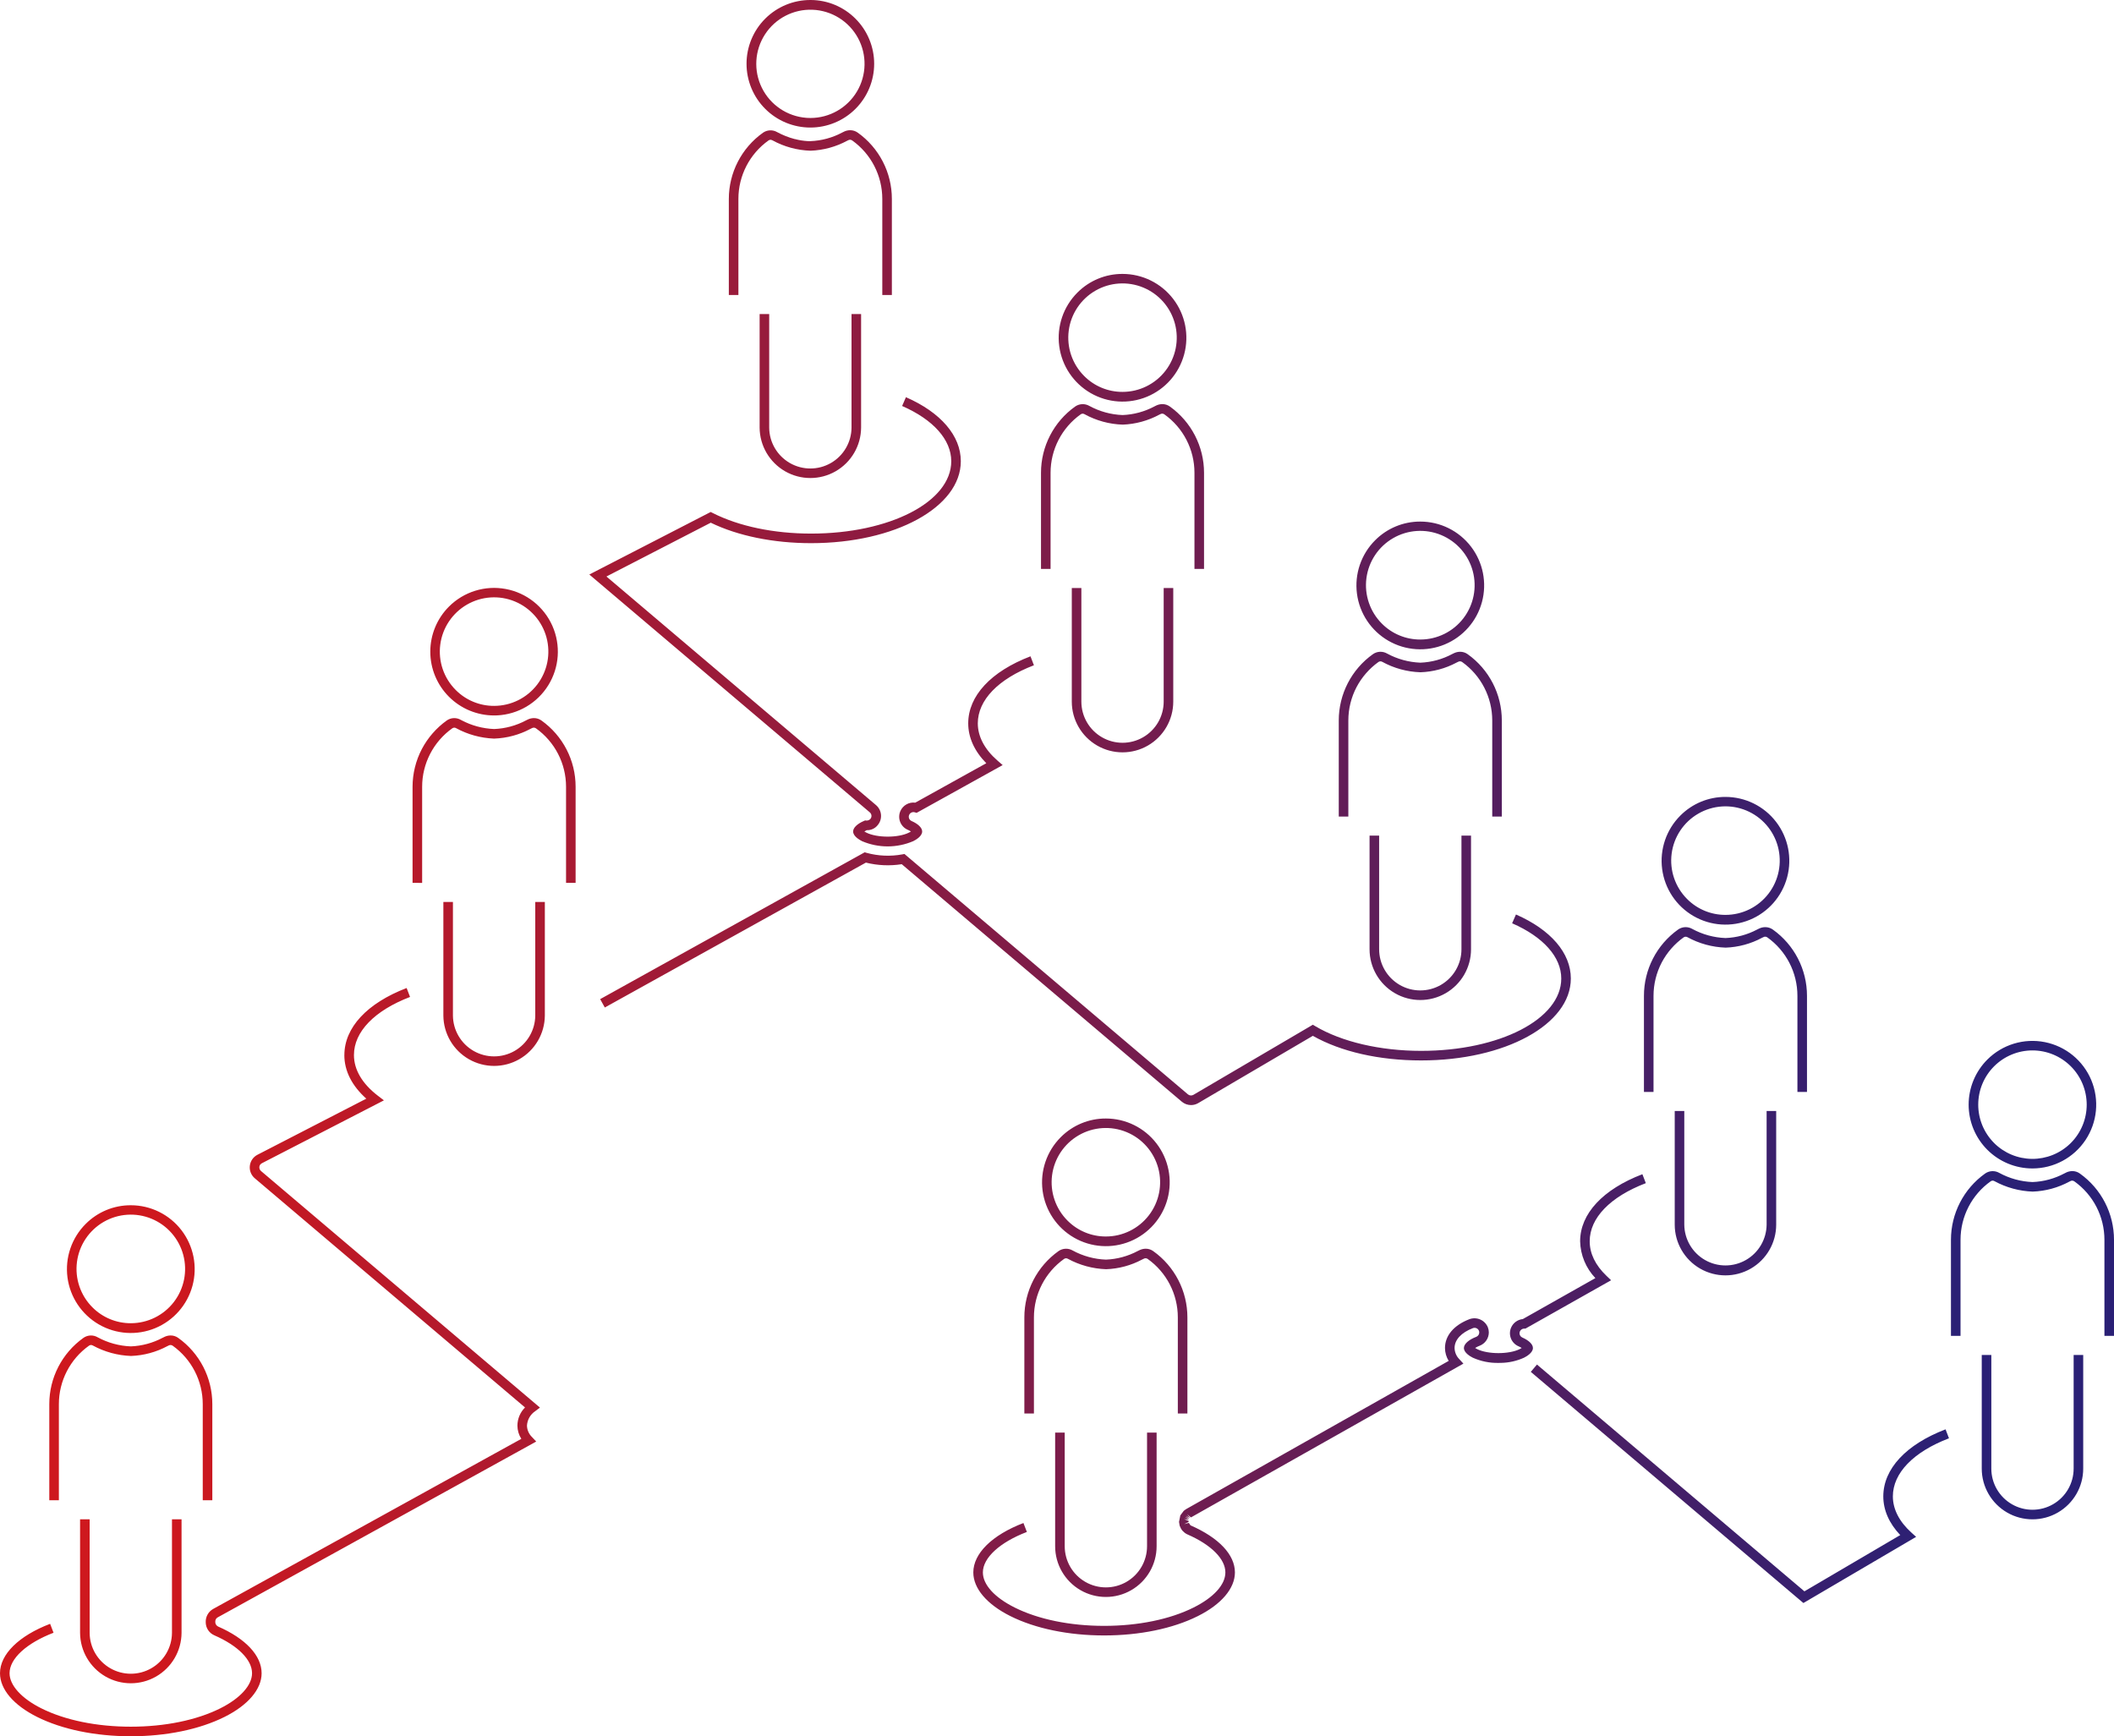<svg id="Group_155321" data-name="Group 155321" xmlns="http://www.w3.org/2000/svg" xmlns:xlink="http://www.w3.org/1999/xlink" width="647.5" height="531.803" viewBox="0 0 647.5 531.803">
  <defs>
    <linearGradient id="linear-gradient" x1="0.079" y1="1" x2="0.919" y2="1" gradientUnits="objectBoundingBox">
      <stop offset="0" stop-color="#ce181e"/>
      <stop offset="1" stop-color="#2a2075"/>
    </linearGradient>
    <clipPath id="clip-path">
      <path id="Path_1835" data-name="Path 1835" d="M52.675,465.36v34.8a12.609,12.609,0,0,1-25.217,0v-34.8H24.526v34.8a15.541,15.541,0,0,0,31.081,0v-34.8ZM351.329,438.8v34.8a12.607,12.607,0,0,1-25.215,0V438.8h-2.932v34.8a15.539,15.539,0,0,0,31.078,0V438.8Zm117.538-18.609,82.707,70.137.795.668,34.523-20.265-1.481-1.34c-3.691-3.337-5.644-7.157-5.644-11.053,0-7.128,6.266-13.613,17.187-17.8l-1.047-2.738c-12.121,4.641-19.069,12.126-19.069,20.535,0,4.2,1.786,8.262,5.19,11.848l-29.351,17.231-81.915-69.463Zm166.272-5.169v34.8a12.607,12.607,0,0,1-25.214,0v-34.8h-2.932v34.8a15.539,15.539,0,0,0,31.078,0v-34.8Zm-584.7-5.571-.6.29a22.591,22.591,0,0,1-9.766,2.648,23.147,23.147,0,0,1-10.18-2.794,4.02,4.02,0,0,0-4.336.185A24.9,24.9,0,0,0,15.1,430.092v29.422h2.932V430.092a21.98,21.98,0,0,1,9.241-17.929,1.038,1.038,0,0,1,1.158-.041,26.392,26.392,0,0,0,11.707,3.2,25.532,25.532,0,0,0,11.159-3.026l.349-.17a1.161,1.161,0,0,1,1.223.041A21.977,21.977,0,0,1,62.1,430.092v29.422h2.932V430.092A24.9,24.9,0,0,0,54.572,409.78a3.935,3.935,0,0,0-2.307-.736,4.41,4.41,0,0,0-1.821.4m298.64-26.56-.578.281a22.627,22.627,0,0,1-9.769,2.65,23.121,23.121,0,0,1-10.18-2.791,4.035,4.035,0,0,0-4.342.182,24.913,24.913,0,0,0-10.464,20.312v29.425h2.932V403.523a21.988,21.988,0,0,1,9.238-17.926,1.049,1.049,0,0,1,1.158-.038,26.416,26.416,0,0,0,11.71,3.193,25.245,25.245,0,0,0,11.027-2.961l.478-.232a1.119,1.119,0,0,1,1.226.041,21.977,21.977,0,0,1,9.239,17.923v29.425h2.932V403.523a24.913,24.913,0,0,0-10.464-20.309,3.9,3.9,0,0,0-2.293-.742,4.49,4.49,0,0,0-1.85.416M28.316,400.433a16.63,16.63,0,1,1,11.751,4.861,16.511,16.511,0,0,1-11.751-4.861m-2.073-25.552a19.564,19.564,0,1,0,13.824-5.72,19.4,19.4,0,0,0-13.824,5.72m457.734,5.3a16.951,16.951,0,0,0,4.676,11.294l-22.23,12.549a4.374,4.374,0,0,0-3.577,2.595,4.355,4.355,0,0,0,2.252,5.735,6.6,6.6,0,0,1,.985.522,5.7,5.7,0,0,1-.6.343c-3.287,1.642-9.778,1.642-13.068,0a6.178,6.178,0,0,1-.6-.343,7.559,7.559,0,0,1,1.4-.689,4.383,4.383,0,0,0,2.8-4.072,4.311,4.311,0,0,0-.29-1.557,4.446,4.446,0,0,0-5.629-2.51c-4.773,1.827-7.509,5.043-7.509,8.828a7.53,7.53,0,0,0,1.138,3.955l-80.425,45.4-.724.519-1.05,1.407-.4,1.994.182,1.094c.026.085.053.167.056.167v0l.361.792c.082.135.164.264.232.358l.176.229a2.728,2.728,0,0,0,.2.205l.545.5c.1.076.205.144.484.317a4.194,4.194,0,0,0,.381.188c7.248,3.166,11.578,7.509,11.578,11.619,0,3.747-3.551,7.67-9.743,10.76-7.239,3.621-16.964,5.615-27.393,5.615s-20.154-1.994-27.393-5.615c-6.192-3.09-9.746-7.013-9.746-10.76,0-4.462,5.166-9.212,13.475-12.393l-1.05-2.735c-9.614,3.68-15.354,9.335-15.354,15.129,0,4.9,4.14,9.778,11.364,13.384,7.635,3.82,17.832,5.922,28.7,5.922s21.069-2.1,28.7-5.922c7.224-3.606,11.364-8.485,11.364-13.384,0-5.389-4.861-10.6-13.607-14.419l-.51-.751-1.416.387,1.346-.683.009-.331-1.393-.513,1.5.132-1.237-.8,1.4.516-1.138-.926,1.337.71-.918-1.141,1.164.968,83.445-47.1-1.249-1.363a4.99,4.99,0,0,1-1.454-3.422c0-2.5,2.047-4.723,5.626-6.093a1.446,1.446,0,0,1,1.841.821,1.415,1.415,0,0,1,.094.51,1.443,1.443,0,0,1-.912,1.337c-2.34.891-3.791,2.2-3.791,3.425,0,1.442,1.9,2.551,2.724,2.967a18.288,18.288,0,0,0,7.843,1.6c.267,0,.534-.006.795-.012a17.784,17.784,0,0,0,7.057-1.589c.821-.416,2.721-1.525,2.721-2.967,0-1.117-1.211-2.313-3.249-3.21a1.421,1.421,0,0,1-.856-1.308,1.391,1.391,0,0,1,.12-.566,1.429,1.429,0,0,1,1.308-.856h.384l26.235-14.809-1.425-1.366c-3.4-3.257-5.128-6.817-5.128-10.578,0-7.128,6.263-13.613,17.187-17.8l-1.047-2.738c-12.121,4.641-19.072,12.126-19.072,20.535m148.909-21.066-.575.284a22.605,22.605,0,0,1-9.766,2.648,23.1,23.1,0,0,1-10.183-2.8,4.037,4.037,0,0,0-4.336.188,24.936,24.936,0,0,0-10.467,20.309V409.17h2.932V379.745a22,22,0,0,1,9.238-17.923,1.043,1.043,0,0,1,1.158-.041,26.4,26.4,0,0,0,11.71,3.2,25.567,25.567,0,0,0,11.212-3.052l.29-.144a1.135,1.135,0,0,1,1.229.044,21.955,21.955,0,0,1,9.238,17.92V409.17H647.5V379.745a24.9,24.9,0,0,0-10.458-20.3,3.914,3.914,0,0,0-2.3-.748,4.516,4.516,0,0,0-1.856.419m-305.914,14.75a16.616,16.616,0,1,1,11.748,4.864,16.485,16.485,0,0,1-11.748-4.864M324.9,348.315a19.55,19.55,0,1,0,13.824-5.723,19.4,19.4,0,0,0-13.824,5.723M541.1,340.3l0,34.8a12.609,12.609,0,0,1-25.217,0V340.3h-2.929v34.8a15.539,15.539,0,0,0,31.078,0l0-34.8Zm69.677,9.793a16.612,16.612,0,1,1,23.5,0c-.07.067-.135.135-.205.2a16.628,16.628,0,0,1-23.3-.2m-2.07-25.549a19.532,19.532,0,0,0,13.806,33.345h.026a19.534,19.534,0,1,0-13.833-33.345m-503.232-1.375c0,4.829,2.316,9.406,6.732,13.346L78.854,353.7a4.356,4.356,0,0,0-2.331,3.378,4.83,4.83,0,0,0-.029.5,4.352,4.352,0,0,0,1.542,3.319l82.777,70.2a7.93,7.93,0,0,0-2.334,5.556,7.581,7.581,0,0,0,1.2,4.055L65.265,492.824a4.467,4.467,0,0,0-2.252,4.058,4.357,4.357,0,0,0,2.612,3.993C72.873,504.044,77.2,508.386,77.2,512.5c0,3.694-3.641,7.717-9.746,10.763-7.245,3.621-16.973,5.612-27.39,5.612s-20.148-1.991-27.39-5.612c-6.1-3.046-9.746-7.069-9.746-10.763,0-4.459,5.16-9.209,13.469-12.4l-1.047-2.735C5.741,501.048,0,506.706,0,512.5c0,4.9,4.143,9.778,11.364,13.384,7.646,3.823,17.838,5.922,28.7,5.922s21.057-2.1,28.7-5.922c7.224-3.606,11.367-8.485,11.367-13.384,0-5.389-4.864-10.6-13.337-14.308a1.543,1.543,0,0,1-.853-1.545v-.006a1.428,1.428,0,0,1,.736-1.249l95.51-52.719,2.055-1.141-1.3-1.375a5.048,5.048,0,0,1-1.536-3.5,5.689,5.689,0,0,1,2.521-4.418l1.454-1.105L79.93,358.662a1.5,1.5,0,0,1-.493-1.211v-.041A1.423,1.423,0,0,1,80.2,356.3l37.388-19.266-1.838-1.41c-4.8-3.668-7.339-7.981-7.339-12.464,0-7.125,6.263-13.61,17.184-17.8l-1.047-2.735c-12.121,4.644-19.069,12.126-19.069,20.535m433.391-38.78-.583.281a.907.907,0,0,0-.106.056,22.436,22.436,0,0,1-9.669,2.6,23.056,23.056,0,0,1-10.174-2.788,4.036,4.036,0,0,0-4.351.182,24.921,24.921,0,0,0-10.461,20.312V334.45h2.932V305.028a22.069,22.069,0,0,1,2.519-10.238,22.3,22.3,0,0,1,6.714-7.688,1.1,1.1,0,0,1,1.114-.07,26.162,26.162,0,0,0,11.757,3.222,25.433,25.433,0,0,0,11.15-3.023l.364-.173a1.128,1.128,0,0,1,1.22.041,21.987,21.987,0,0,1,9.238,17.929V334.45h2.932V305.028a24.9,24.9,0,0,0-10.47-20.315,3.938,3.938,0,0,0-2.307-.733,4.356,4.356,0,0,0-1.818.4m-374.925-8.113v34.8a12.609,12.609,0,0,1-25.217,0l0-34.8H135.8l0,34.8a15.541,15.541,0,0,0,31.081,0v-34.8Zm19.878,29.762,1.422,2.565,79.971-44.383a27.673,27.673,0,0,0,10.98.487l85.782,72.744a4.371,4.371,0,0,0,2.823,1.035,4.326,4.326,0,0,0,2.2-.6l35.11-20.608c8.6,4.867,20.33,7.535,33.166,7.535,25.713,0,45.855-11.024,45.855-25.094,0-7.79-6.128-14.938-16.809-19.606l-1.173,2.689c9.564,4.178,15.05,10.347,15.05,16.917,0,12.428-18.855,22.162-42.923,22.162-12.51,0-24.329-2.756-32.418-7.561l-.748-.443-36.6,21.485a1.468,1.468,0,0,1-1.645-.147l-86.307-73.187-.534-.452-.686.129a24.515,24.515,0,0,1-10.9-.469l-.586-.176Zm263.808-50.083v34.808a12.607,12.607,0,0,1-25.215,0V255.951h-2.932v34.808a15.539,15.539,0,0,0,31.078,0V255.951Zm69.117,19.418a16.623,16.623,0,1,1,11.745,4.861,16.487,16.487,0,0,1-11.745-4.861m-2.076-25.552a19.557,19.557,0,1,0,13.821-5.72,19.389,19.389,0,0,0-13.821,5.72M161.7,220.366l-.578.281a22.575,22.575,0,0,1-9.772,2.65h-.018a23.265,23.265,0,0,1-9.969-2.689c-.088-.044-.15-.079-.185-.1a4.017,4.017,0,0,0-4.348.176,25.3,25.3,0,0,0-7.605,8.711A25.03,25.03,0,0,0,126.363,241v29.422H129.3V241a21.992,21.992,0,0,1,9.233-17.926,1.03,1.03,0,0,1,.63-.2h.021a1.134,1.134,0,0,1,.5.152l0,0a26.454,26.454,0,0,0,11.566,3.2h.155a25.457,25.457,0,0,0,11.121-3.005l.393-.191a1.146,1.146,0,0,1,1.223.041A22,22,0,0,1,173.376,241v29.422h2.929V241a24.9,24.9,0,0,0-10.47-20.318,3.906,3.906,0,0,0-2.29-.733,4.468,4.468,0,0,0-1.847.413m283.678-20.315-.56.273a22.457,22.457,0,0,1-9.769,2.653h-.012a23.255,23.255,0,0,1-10.18-2.794,4.024,4.024,0,0,0-4.339.188,24.923,24.923,0,0,0-10.464,20.312V250.1h2.932V220.683a22.054,22.054,0,0,1,2.521-10.238,22.308,22.308,0,0,1,6.717-7.693,1.088,1.088,0,0,1,1.129-.05,26.022,26.022,0,0,0,11.739,3.208,25.244,25.244,0,0,0,11.027-2.958l.478-.235a1.159,1.159,0,0,1,1.226.041,21.99,21.99,0,0,1,9.241,17.926V250.1h2.932V220.683a24.915,24.915,0,0,0-10.467-20.312,3.925,3.925,0,0,0-2.3-.739,4.436,4.436,0,0,0-1.853.419M356.428,180.1v34.8a12.607,12.607,0,0,1-25.215,0V180.1h-2.932v34.8a15.539,15.539,0,0,0,31.078,0V180.1ZM139.586,211.342a16.623,16.623,0,1,1,11.751,4.864,16.482,16.482,0,0,1-11.751-4.864m-2.07-25.549a19.534,19.534,0,0,0,13.821,33.345c.3,0,.613-.006.915-.018a19.535,19.535,0,1,0-14.736-33.327m285.757,5.233a16.641,16.641,0,1,1,11.751,4.858,16.505,16.505,0,0,1-11.751-4.858M421.2,165.475a19.561,19.561,0,1,0,13.824-5.72,19.411,19.411,0,0,0-13.824,5.72m-67.024-41.281-.575.284a22.6,22.6,0,0,1-9.766,2.65,23.028,23.028,0,0,1-10.18-2.8,4.052,4.052,0,0,0-4.342.188,24.913,24.913,0,0,0-10.464,20.309v29.428h2.932V144.825A21.966,21.966,0,0,1,331.02,126.9a1.038,1.038,0,0,1,1.158-.038,25.934,25.934,0,0,0,11.71,3.2A25.615,25.615,0,0,0,355.1,127l.29-.141a1.113,1.113,0,0,1,1.226.041,21.966,21.966,0,0,1,9.238,17.92v29.428h2.932V144.825a24.934,24.934,0,0,0-10.464-20.306,3.884,3.884,0,0,0-2.29-.745,4.518,4.518,0,0,0-1.859.419m-77.863.158c9.564,4.181,15.05,10.35,15.05,16.923,0,12.428-18.855,22.162-42.926,22.162-11.4,0-22.083-2.228-30.084-6.283l-.668-.337-37.177,19.154,85.917,72.861a1.425,1.425,0,0,1,.164,2.011,1.559,1.559,0,0,1-1.223.493l-.387-.041-.355.152c-2.076.891-3.313,2.1-3.313,3.234,0,1.443,1.906,2.551,2.724,2.961a19.953,19.953,0,0,0,15.689,0c.821-.41,2.73-1.519,2.73-2.961,0-1.12-1.214-2.322-3.251-3.21a1.424,1.424,0,0,1,.97-2.671l.586.17,26.352-14.627-1.583-1.375c-3.946-3.427-6.034-7.374-6.034-11.405,0-7.125,6.266-13.613,17.19-17.794l-1.05-2.741c-12.121,4.641-19.072,12.129-19.072,20.535,0,4.342,1.906,8.529,5.535,12.209l-21.755,12.077a4.376,4.376,0,0,0-4.559,2.574,4.351,4.351,0,0,0,2.249,5.738,6.789,6.789,0,0,1,.985.519,5.559,5.559,0,0,1-.6.34c-3.287,1.657-9.784,1.648-13.07,0a5.494,5.494,0,0,1-.6-.34,7.807,7.807,0,0,1,.73-.4,4.078,4.078,0,0,0,3.345-1.53,4.36,4.36,0,0,0-.5-6.148l-82.572-70.023L217.7,160.1c8.318,4.043,19.2,6.268,30.732,6.268,25.716,0,45.858-11.024,45.858-25.1,0-7.8-6.128-14.941-16.809-19.609ZM260.815,96.2v34.8a12.609,12.609,0,0,1-25.217,0V96.2h-2.932v34.8a15.541,15.541,0,0,0,31.081,0V96.2Zm71.254,18.967a16.613,16.613,0,1,1,11.748,4.867,16.47,16.47,0,0,1-11.748-4.867M330,89.62A19.554,19.554,0,1,0,343.818,83.9,19.391,19.391,0,0,0,330,89.62m-71.41-49.332-.592.284a22.463,22.463,0,0,1-9.778,2.659h-.038c-.021-.006-.023,0-.035,0h0c-.009,0-.021-.006-.032,0h-.047l-.015,0h-.141l-.015,0H247.8l-.015,0c-.006-.006-.006-.006-.018,0h-.059c-.009-.015-.015-.006-.018-.006h-.047l-.015,0h-.065l-.015,0H247.5l-.015,0h-.035l-.012,0h-.018a19.457,19.457,0,0,1-3.94-.633l-.015,0h-.012l-.015,0-.009,0-.015,0-.012,0a24.165,24.165,0,0,1-5.368-2.123,4.022,4.022,0,0,0-4.339.185,24.9,24.9,0,0,0-10.461,20.315V90.359h2.932V60.934A21.976,21.976,0,0,1,235.4,43.011a1.054,1.054,0,0,1,.619-.2,1.724,1.724,0,0,1,.551.158,25.9,25.9,0,0,0,11.687,3.193h.018A25.63,25.63,0,0,0,259.5,43.1l.273-.132a1.14,1.14,0,0,1,1.231.038,22.005,22.005,0,0,1,9.236,17.929V90.359h2.932V60.934a24.918,24.918,0,0,0-10.47-20.318,3.941,3.941,0,0,0-2.3-.733,4.407,4.407,0,0,0-1.818.4M247.272,36.11c-.114-.006-.223-.012-.337-.021a16.583,16.583,0,1,1,1.3.05c-.32,0-.642-.009-.965-.029M248.357,0a1.322,1.322,0,0,1-.152,0,19.527,19.527,0,0,0-13.818,33.345,19.547,19.547,0,0,0,27.636,0l0,0a19.522,19.522,0,0,0,0-27.625v0A19.442,19.442,0,0,0,248.357,0Z" fill="url(#linear-gradient)"/>
    </clipPath>
  </defs>
  <g id="Group_153700" data-name="Group 153700" clip-path="url(#clip-path)">
    <rect id="Rectangle_67692" data-name="Rectangle 67692" width="647.5" height="531.803" transform="translate(0 0)" fill="url(#linear-gradient)"/>
  </g>
</svg>

